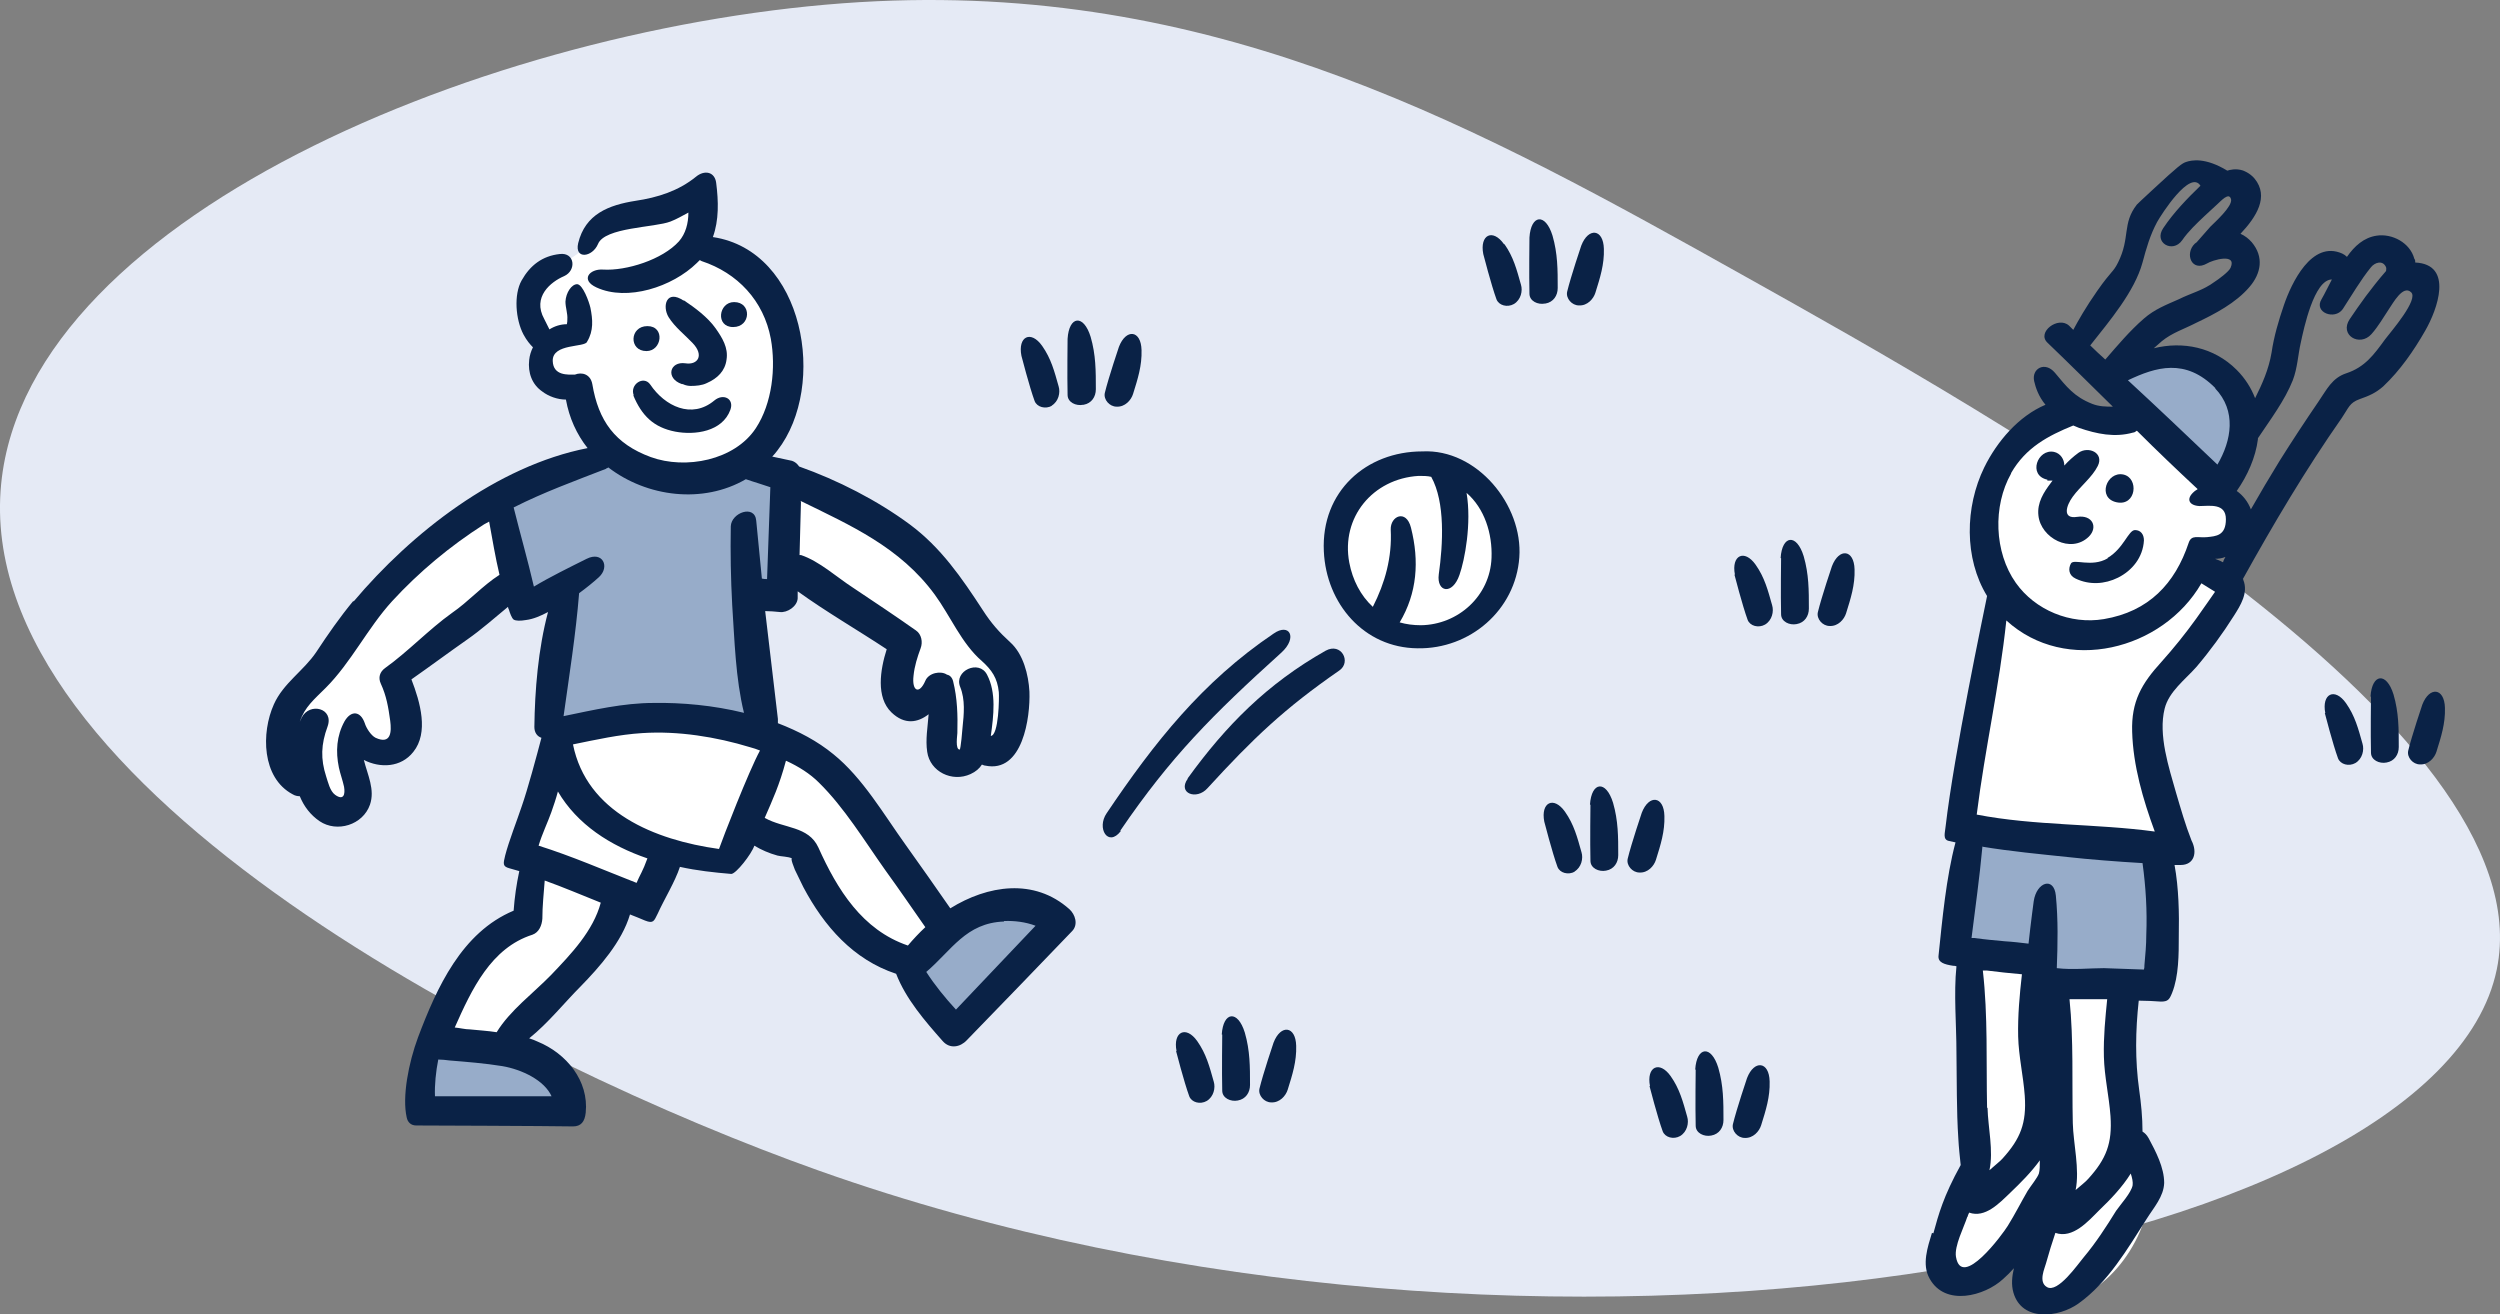 <?xml version="1.0" encoding="UTF-8"?> <svg xmlns="http://www.w3.org/2000/svg" id="Layer_2" data-name="Layer 2" viewBox="0 0 530.73 279.05"><rect x="0" y="0" width="530.73" height="279.05" fill="#808080" stroke="none"/><defs><style> .cls-1 { fill: #97acc9; } .cls-2 { fill: #0a2246; } .cls-3 { fill: #e5eaf5; } .cls-4 { fill: #fff; } </style></defs><g id="Layer_1-2" data-name="Layer 1"><g><path class="cls-3" d="M370.54,58.72C314.48,27.36,259.95-3.14,186.17.26,109.23,3.81,6.01,44.5.25,102.7c-6.44,65.15,112.05,123.94,173.49,145.78,153.33,54.52,343.72,18.53,356.31-42.69,10.67-51.88-107.17-117.79-159.51-147.07Z"></path><path class="cls-4" d="M112.75,59.25c-.49.81-.76,1.75,0,7.53,1.01,7.73,1.57,11.64,3.91,14.03,1.78,1.81,2.43,1.14,4.89,3.3,3.68,3.22,4.41,6.64,5.73,8.94,3.51,6.12,13.83,8.98,21.51,7.54,14.08-2.63,22.45-20.29,18.72-31.16-.7-2.03-3.96-10.05-11.04-13.19-2.26-1-4.81-1.46-6.56-3.97-2.15-3.09-.39-5.42-2.09-7.54-2.92-3.66-13.04-2.87-19.14,2.1-3.77,3.07-3.1,5.38-7.5,8.01-4.03,2.41-6.84,1.81-8.42,4.42Z"></path><path class="cls-1" d="M109.04,126.93c2.1-.2,13.1-5.4,13.1-5.4l-4.5,32.3s18.7-3.4,23.6-3c4.9.4,20.4,3,20.4,3l-2.8-27.5,6.2-.9.7-25.6-12.9-1.5s-10.7,3.9-15.7,1.3-9.3-4.5-9.3-4.5l-23.4,8.8s2.6,23.2,4.7,23h-.1Z"></path><polygon class="cls-3" points="414.54 200.73 430.74 202.53 431.24 206.43 457.24 207.63 456.34 177.43 415.04 174.13 414.54 200.73"></polygon><path class="cls-1" d="M471.24,82.63c5.2,5.4,3.9,12.6.5,18.4-7.1-6.8-14.3-13.6-21.6-20.3,6.7-3.2,13.9-5.5,21,1.9h.1Z"></path><path class="cls-2" d="M134.44,83.93c1.8,4.3,4.3,6.8,8.9,7.7,4.2.8,10,0,11.7-4.6.9-2.4-1.5-3.6-3.4-2-4.8,4-10.5,1.2-13.6-3.4-1.4-2-4.4,0-3.5,2.3h-.1Z"></path><path class="cls-4" d="M104.22,105.76c-3.01-1.06-5.88,1.4-28.9,25.52-10.22,10.71-13.19,13.93-13.82,19.62-1.24,11.18,7.7,21.81,10.34,20.99,2.63-.82-.39-13.16,4.01-14.98,2.94-1.21,6.3,3.47,8.54,2.21,2.83-1.58-2.07-9.31.45-16.24,3.71-10.21,19.46-7.52,24.2-17.82,3.24-7.04.14-17.55-4.82-19.3Z"></path><path class="cls-4" d="M167.07,117.88c-2.8-5.86-2.15-13.68,1.25-15.71,1.61-.96,4.45-.99,13.42,4.97,10.24,6.8,23.68,15.72,30.33,33.05,2.99,7.81,4.35,16.66,1.44,18.44-1.3.79-2.67-.28-6.28.5-4.18.9-5.39,3.01-6.58,2.4-2.63-1.35,2.24-11.99-1.25-14.62-2.51-1.9-7.19,1.99-9.11.11-1.71-1.67,1.63-5.11,1.14-9.13-1.05-8.75-18.7-8.18-24.36-20.01Z"></path><path class="cls-4" d="M121,235.29c-.51,1.32-3.61.99-11.59.72-15.61-.52-17.48.27-19.15-1.66-3.88-4.5.51-15.57,5.28-22.25,6.32-8.85,12.13-8.36,15.52-16.59,1.54-3.72.53-4.27,1.45-15.28,1.15-13.89,1.82-20.91,5.9-24.71,3.98-3.69,9.24-3.8,17.39-3.96,12.02-.24,21.02,3.26,22.77,3.96,17.98,7.21,28.03,22.21,29.19,23.98,5.92,9.07,6.82,15.92,12.11,16.66,5.2.73,7.95-5.39,15.27-4.76,4.25.36,8.94,2.9,9.16,5.69.21,2.66-3.77,3.9-9.83,9.11-8.54,7.33-7.57,10.82-10.8,11.28-7.71,1.09-13.86-18.68-33.71-35.39-.9-.76-9.07-7.55-11.74-5.57-1.52,1.13.06,4.16-1.6,5.67-3,2.73-10.75-4.71-15.23-2.07-4.29,2.53-2.08,12.27-5.17,13.04-2.11.53-3.84-3.82-6-3.31-2.66.63-.92,7.41-5.17,14.08-.96,1.5-1.05,1.16-8.8,8.59-6.68,6.41-7.03,7.06-7.14,7.97-.78,6.57,13.04,11.87,11.9,14.8Z"></path><path class="cls-2" d="M144.84,81.63h0c-.6-.2-.9-.3,0,0Z"></path><path class="cls-2" d="M145.14,63.83c-3.7-2.5-4.6,1.2-3.2,3.5,1.3,2.1,3.5,3.8,5.1,5.5,2.5,2.6,1.1,4.7-1.5,4.3-3.4-.5-4.3,3.2-.8,4.4.1,0,.3,0,.4.1.5.2,1,.3,1.5.3,1.1,0,2.4-.1,3.4-.6,2.3-1,3.9-2.6,4.2-5,.4-2.5-.9-4.6-2.3-6.6-1.7-2.4-4.4-4.4-6.8-6v.1Z"></path><path class="cls-2" d="M137.24,74.53c3.3,0,4-5.3.2-5.3s-4,5.3-.2,5.3Z"></path><path class="cls-1" d="M89.31,236.21c-3.25-3.15-2-12.07,2.55-15.27,8.95-6.3,30.89,9.48,29.54,13.65-.55,1.71-4.56.17-20.05,1.85-7.53.82-10.17,1.57-12.03-.23Z"></path><path class="cls-1" d="M200.01,216.58c-4.5-.46-9.05-8.24-7.46-13.57,3.13-10.49,30.12-11.69,31.65-7.57.62,1.68-3.48,2.96-14.6,13.87-5.4,5.3-7.02,7.53-9.59,7.27Z"></path><path class="cls-2" d="M155.84,64.13c-3.3,0-4,5.3-.2,5.3s4-5.3.2-5.3Z"></path><path class="cls-2" d="M75.04,127.53c-2.9,3.5-5.4,7.1-7.9,10.9-2.7,4-7,6.6-9,11.1-2.7,6-2.6,15.6,4,19.1.5.3,1,.4,1.5.4.9,2.2,2.3,4,4.2,5.3,3.7,2.5,9.2.8,10.7-3.5,1.1-3.2-.5-6.3-1.3-9.5,3.5,1.8,7.9,1.6,10.5-1.7,3.3-4.1,1.5-10.5-.4-15.4,4-2.8,7.9-5.7,11.9-8.5,3-2.1,5.8-4.6,8.6-6.9,0,.2.1.4.2.6.2.7.6,1.8,1,2.1.5.3,1.4.3,2.6.1,1.6-.2,3.2-.9,4.7-1.7-2.1,7.9-2.8,16.6-2.9,24.4,0,1.2.6,2,1.5,2.3-1,3.8-2.9,10.9-4.2,14.6-1,3-2.7,7.3-3.5,10.4-.4,1.7-.6,2.3.9,2.7.7.2,1.4.4,2.1.6-.6,2.8-1,5.6-1.2,8.4-11,4.6-16.3,16.3-20.3,26.9-2,5.4-3.4,12.6-2.4,17,.2,1,.9,1.7,2,1.7s27.9.1,33.3.2c1.7,0,2.5-1,2.7-2.9.7-6.8-4.1-12.6-10.2-15.1-.6-.3-1.2-.5-1.8-.7,4-3.2,7.6-7.7,10.9-11,4-4.1,8.8-9.5,10.5-15.3,1.1.4,2.2.9,3.2,1.3,1.8.7,1.9.1,2.7-1.5,1.3-2.9,3.7-6.8,4.7-9.9,3.6.8,7.3,1.2,10.9,1.5,1,0,4.3-4.2,4.9-6,1.5.9,3.1,1.6,4.9,2.1.7.2,2.3.2,3.1.6-.4,0,.5,2.1.6,2.4.6,1.2,1.2,2.5,1.8,3.7,4.4,8.3,10.6,15.4,19.7,18.4,2.1,5.4,6.1,10,9.9,14.3,1.5,1.7,3.7,1.3,5.1-.2,7.5-7.7,14.9-15.4,22.4-23.2,1.3-1.4.6-3.5-.6-4.6-7.5-6.7-17.4-5.1-25.3-.2-3.1-4.5-6.3-9-9.5-13.5-4.6-6.4-9.1-14.2-15.3-19.2-3.4-2.8-7.4-4.9-11.8-6.6v-.9c-.9-7.6-1.8-15.3-2.7-22.9,1,0,2.1.1,3.1.2,1.6.2,3.7-1.2,3.8-2.9v-1.5c6.1,4.4,12.7,8.2,18.9,12.3-1.4,4.4-2.3,10.2,1,13.4,2.8,2.7,5.6,2.2,7.9.4-.2,2.7-.7,5.4-.3,8,.6,4.2,5.3,6.5,9.2,4.7,1.1-.5,1.9-1.2,2.4-2,.2,0,.4.2.7.2,8,1.7,9.6-10.3,9.4-15.7-.2-3.6-1.3-8-4.1-10.5-2.3-2.1-4-4-5.8-6.8-4.5-6.9-8.9-13.3-15.5-18.2-6.9-5.1-15.3-9.4-23.5-12.3-.4-.6-.9-1-1.5-1.2-1.4-.3-2.8-.6-4.2-.9.4-.4.8-.9,1.1-1.3,10.7-13.8,5.7-42.4-13.7-45.3,1.3-3.6,1.2-7.6.7-11.5-.3-2.4-2.5-2.8-4.3-1.3-3.7,3-8.1,4.4-12.8,5.1-5.7.9-10.7,2.8-12.2,9-.8,3.5,3,3,4.2.2,1.4-3.6,12.1-3.5,15.4-4.8,1.3-.5,2.5-1.2,3.8-1.9,0,2.3-.6,4.5-2,6.1-3.5,3.9-11.2,6.3-16.1,6-2.9-.2-4.9,2.2-1.4,3.8,6.5,3,16.1-.1,21.3-5.2.2-.2.4-.4.6-.6.1,0,.2.1.4.2,7.6,2.5,13.2,8.4,14.7,16.5,1.1,6.1.3,13.7-3.2,19-4.5,6.8-14.9,8.8-22.3,6.1-7.6-2.8-11.1-7.7-12.4-15.5-.4-2.1-2.2-2.6-3.7-2-1.4,0-4.6.3-4.7-2.9-.1-3.8,6.9-2.8,7.3-4.1,1.4-2.3,1.2-4.7.7-7.2-.3-1.3-1.6-4.9-2.8-5-1.2,0-2.4,1.8-2.5,3.7,0,1.3.5,2.5.4,3.8,0,.3,0,.6-.1,1-1.3,0-2.6.4-3.7,1.1l-1.1-2.2c-2.6-4.7,1.4-7.9,4.2-9.1,2.7-1.2,2.3-5.1-.9-4.7-3.7.4-6.3,2.4-8.1,5.6-1.7,3-1.3,8.3.4,11.5.7,1.3,1.4,2.1,2,2.7-.4.8-.7,1.7-.8,2.7-.3,2.7.6,5.2,2.8,6.7,1.3,1,3.2,1.7,5,1.7.7,3.9,2.3,7.4,4.6,10.3-19.3,3.8-37.4,18-49.7,32.6v-.2ZM169.94,106.33c10.6,5.2,21.1,9.8,28.5,19.9,3.3,4.5,5.7,10.4,10,14.1,2.1,1.9,3.3,3.6,3.6,6.6.1,1.1,0,9.2-1.7,9.3.6-4.3,1.2-9.2-.8-13-1.7-3.3-7.1-.8-5.7,2.6,1.1,2.7.8,5.8.5,8.6,0,.3-.4,4.7-.6,4.7-1,0-.5-3.1-.5-3.5.1-3.8,0-7.4-.9-11-.2-.8-.7-1.3-1.3-1.4-1.3-.9-3.9-.4-4.6,1.3-1.3,3-2.9,2.2-2.5-1.1.2-2,.8-3.9,1.5-5.8.5-1.3.2-3-1-3.8-4.4-3.1-8.9-6.1-13.4-9.1-3.4-2.2-7.1-5.6-11-6.9h-.3c.1-3.8.2-7.5.3-11.3l-.1-.2ZM117.14,232.73h-24.8c-.1-2.4.2-5.3.7-7.8.8,0,1.6.1,2.4.2,3.7.3,7.5.6,11.2,1.2,4.1.7,9,3,10.5,6.5v-.1ZM116.94,207.03c-3.7,3.8-8.7,7.5-11.5,12.1-1.9-.3-3.8-.4-5.7-.6-1,0-2.1-.3-3.2-.4,3.6-8.1,7.7-16.9,16.5-19.7,1.4-.5,2-2,2.1-3.4,0-2.7.3-5.4.5-8.1,3.9,1.4,7.9,3.1,11.9,4.7-1.6,6-6.3,10.9-10.5,15.3l-.1.1ZM135.14,187.43c-6.9-2.7-13.8-5.7-20.8-7.9.7-2.4,2-5.1,2.7-7.1.5-1.4,1-2.9,1.4-4.4,4.1,7,11.1,11.5,19,14.2-1,2.8-1.6,3.5-2.3,5.2h0ZM152.64,180.23c-13.7-1.9-28.1-7.8-31-22.2,4.9-1,9.8-2.1,14.7-2.4,7.6-.5,15.7.8,22.9,3,.7.2,1.4.4,2.1.7-2.4,4.4-7.9,18.6-8.7,20.9ZM213.14,195.53c2.2-.1,4.6.2,6.7,1-5.6,5.9-11.2,11.8-16.9,17.8-2.3-2.5-4.5-5.2-6.3-8,5.4-4.6,8.4-10.4,16.5-10.7v-.1ZM166.94,161.53c2.6,1.2,5,2.7,6.9,4.6,5.4,5.3,9.7,12.4,14.1,18.6,2.9,4,5.7,8.1,8.5,12.1-1.3,1.2-2.6,2.6-3.7,3.9-9.7-3.3-15-11.9-19-20.8-2.1-4.6-7.3-4-11.4-6.3,1.7-3.9,3.1-6.9,4.5-12.1h.1ZM128.74,99.43c.1,0,.3-.1.4-.2,8.2,6.3,20.1,7.8,29.2,2.5,1.7.6,3.5,1.1,5.2,1.7-.2,6.5-.5,13-.7,19.5-.4,0-.7,0-1.1-.1-.4-4.1-.8-8.2-1.2-12.3-.3-3.5-5.3-1.7-5.4,1.2-.1,5.6,0,11.1.3,16.7.5,7.4.7,15.6,2.5,22.9-6.5-1.6-13.2-2.2-19.2-2.1-6.4,0-12.8,1.5-19.1,2.8,1.2-8.6,2.6-17.4,3.3-26.1,1.5-1.1,3-2.3,4.2-3.4,2.4-2.2.8-5.6-2.6-3.9-3.6,1.8-7.7,3.8-11.2,5.9-1.3-5.6-2.9-11.2-4.3-16.8,6.3-3.2,12.9-5.6,19.6-8.2l.1-.1ZM102.74,111.33c.4-.2.7-.4,1.1-.6.7,3.8,1.3,7.5,2.2,11.3-3.6,2.3-6.6,5.7-10.1,8.1-4.9,3.5-9.3,8.2-14.2,11.7-1.1.8-1.5,2-.9,3.3,1.2,2.6,1.6,5,2,7.9.3,2.3.2,5.1-3.1,3.6-1-.5-2-2.1-2.3-3.1-.9-2.6-2.9-2.8-4.3-.4-1.7,3.1-1.9,6.4-1.2,9.8.3,1.4.8,2.7,1.1,4.1.3,1.6-.1,3-1.9,1.7-1.1-.8-1.5-2.7-1.9-3.9-1.2-3.7-1.1-6.8.3-10.6,1.4-3.9-3.8-5.2-5.5-1.9-.1.3-.3.6-.4.9,1-3.1,3.1-4.8,5.5-7.2,5.4-5.4,8.9-12.7,14.1-18.4,5.7-6.2,12.3-11.7,19.5-16.3h0Z"></path><circle class="cls-4" cx="301.41" cy="116.72" r="18.06"></circle><path class="cls-2" d="M237.84,176.33c10.7-15.7,19.6-24.6,34.2-37.8,3.5-3.2,1.7-6.4-1.7-4-15.1,10.2-25.3,23.1-35.4,38.1-2.2,3.2.3,7.3,3,3.8l-.1-.1Z"></path><path class="cls-4" d="M450.14,87.3c-7.41-.97-13.03,1.51-14.25,2.07-8.28,3.83-14.5,12.3-14.95,20.69-.31,5.84,2.43,6.98,2.48,15.11.01,1.84-.14,3.36-2.48,13.73-1.69,7.49-2.64,15.15-4.61,22.57-.67,2.53-1.87,6.79-.11,11.24.88,2.22,1.68,2.02,2.33,3.83,3.09,8.67-6.73,16.49-3.35,23.22,1.07,2.12,2.32,1.88,3.35,4.51,1.63,4.15-.1,8.33-.75,10.14-5.15,14.31,5.95,23.52-.45,35.61-2.27,4.29-3.02,6.62-4.51,11.28-.83,2.6-1.25,4.35-.55,6.22.89,2.39,3.47,4.64,6.1,4.71,5.76.15,9.77-10.22,11.53-9.43,1.4.63-1.68,6.97,1.31,10.65,2.03,2.5,5.82,2.48,6.38,2.48,9.18-.04,19.82-13.89,18.67-25.69-.42-4.33-2.02-4.16-3.7-12.38-.65-3.18-.9-7.31-1.39-15.43-.61-10.25-.46-12.99,1.29-14.05,1.9-1.15,3.49.98,5.18,0,4.51-2.63-3.82-19.75,1.76-28.62.41-.64,1.4-2.08,1.66-4.19.45-3.66-1.7-6.34-2.96-8.59-3.47-6.21-3.39-14.78-.83-20.05,1.95-4.02,3.69-2.74,10.07-10.35,3.73-4.45,7.31-8.82,5.99-11.83-1.13-2.55-5.01-2.41-6.06-5.93-.13-.43-.59-1.97.17-2.85,1.08-1.25,3.47.21,5.09-.83,1.96-1.27,1.41-5.35,1.29-6.28-1.07-7.98-10.23-19.76-23.69-21.52Z"></path><path class="cls-2" d="M252.14,165.33c-2.2,3.1,1.9,4.6,4.2,2,9.7-10.6,16.3-16.9,28-25,2.6-1.8.4-6-2.9-4.2-12.4,7-21.2,15.9-29.3,27.1v.1Z"></path><path class="cls-2" d="M300.94,137.63c11.1.2,20.8-8.1,21.6-19.3.8-11.1-9-23.1-20.6-22.5-11.9,0-21.5,8.5-20.9,21.2.5,11.1,8.5,20.5,19.9,20.6h0ZM301.24,101.03c.9,0,1.8,0,2.6.2,3,5.4,2.5,14.3,1.6,20.7-.5,3.8,2.9,4.5,4.4.1,1.1-3.1,2.6-10.9,1.5-17.4,3.8,3.3,5.5,8.6,5.3,13.8-.3,8.1-7.1,14.2-15,14.3-1.6,0-3.1-.2-4.5-.6,3.7-6.2,4.2-13,2.4-20.1-1-4-4.4-2.5-4.3.4.3,5.9-1.2,11.3-3.8,16.4-2.6-2.4-4.3-5.7-5-9.4-1.8-9.6,5-17.8,14.7-18.4h.1Z"></path><path class="cls-1" d="M418.37,177.4c-1.72,1.74-1.3,3.47-2.15,11.18-1.15,10.4-2.4,11.56-1.09,13.15,3.45,4.17,14.14-1.4,17.7,3.46,1.2,1.63.29,2.68,1.69,4.09,2.12,2.14,5.54,1.07,13.49.24,8.63-.9,9.03-.11,10.27-1.16,5.43-4.59,2.17-23.72-8.96-30.11-2.5-1.43-8.17-1.78-19.51-2.47-7.06-.43-9.65-.19-11.45,1.63Z"></path><path class="cls-2" d="M449.34,106.63c4.2.9,4.8-5.2,1.4-5.9-3.5-.7-5.6,5-1.4,5.9Z"></path><path class="cls-2" d="M434.64,102.03h1.1c-.1.1-.2.3-.3.4-1.6,2.1-3,4.3-2.7,7,.5,4.8,6.9,8.2,10.7,4.5,2-2,.8-4.7-2.5-4.2-3.2.5-2.3-2.4-.9-4.3,1.6-2.2,4.1-4.1,5.3-6.5,1.4-2.8-2-4.3-4.1-2.8-1.1.8-2.1,1.7-3,2.7,0-1.3-.8-2.6-2.2-2.9-3.5-.7-5.6,5-1.4,5.9v.2Z"></path><path class="cls-2" d="M447.44,118.53c-3.4,2-7.2,0-7.8,1.1s-.5,2.5,1,3.2c2.9,1.4,6.2,1.2,9-.2,3-1.5,5.3-4.3,5.5-7.9,0-1.3-.7-2.2-1.9-2.2-1.4,0-2.4,3.9-5.8,5.9v.1Z"></path><path class="cls-2" d="M456.89,40.38c-2.1,1.95-3.15,2.92-3.25,3.05-3.17,4.06-1.35,7.01-4,12.31-1.07,2.14-1.37,1.66-4.4,5.99-2.39,3.4-4.06,6.35-5.1,8.3-.3-.3-.6-.6-.9-.9-2.3-2.1-6.9,1.4-4.6,3.6,4.7,4.5,9.3,9.1,13.9,13.6-1.4,0-2.9,0-4.4-.6-3.8-1.5-5.4-3.6-7.9-6.6-2.1-2.5-5-.9-4.4,1.8.3,1.3.9,3.2,2.4,5-5.7,2.4-10.3,7.8-13,13.3-4.1,8.4-4.3,19.3.6,27.3-.8,4-7,33.4-8.8,48.9-.1,1.3-.7,2.8.7,3.1.4.1.9.2,1.4.3-2,7.5-2.8,16.4-3.6,24-.2,1.5,1.2,1.9,3.1,2.2.2,0,.4,0,.7.1-.6,5.9,0,12.3,0,18.3.1,6.1,0,12.2.4,18.3.1,1.9.3,3.7.5,5.6-3.7,6.7-4.7,10.5-5.8,14.5l-.3-.1c-.9,3-2.2,6.7-.5,9.7,3.3,6,11.7,3.7,15.6.1.8-.7,1.6-1.5,2.3-2.3-.4,1.7-.6,3.5-.1,5.2,1.8,6.2,9.6,5.3,13.8,2.3,6.3-4.5,10.4-11.6,14.5-18,1.5-2.4,3.6-4.7,3.7-7.6,0-3.3-1.8-6.7-3.3-9.5-.4-.7-.8-1.1-1.3-1.4,0-3-.3-6-.7-8.8-.9-6.4-.8-12.6-.1-19,1.6,0,3.2.1,4.7.2,1.5,0,1.8-.4,2.4-1.9,1.4-3.5,1.4-8.2,1.4-11.9.1-4.9,0-10.3-.9-15.2h1.3c2.9,0,3.6-2.7,2.3-5.2-1.3-3.3-2.3-6.8-3.3-10.2-1.5-5.3-3.8-12.2-2.4-17.8.9-3.6,4.3-6.1,6.7-8.8,2.9-3.4,5.6-7.1,8-10.9,1.4-2.2,3.1-4.9,2-7.6,0,0,0-.2-.1-.2,6.5-11.7,13.3-23.2,21-34.2,1.5-2.2,1.6-3.2,3.8-4,2-.7,3.4-1.3,5-2.7,3.6-3.4,6.5-7.6,8.9-11.8,2.6-4.5,6.1-14.1-2.1-14.5,0-.3,0-.6-.2-.8-.9-3.4-4.7-5.4-8-4.9-2.7.4-4.7,2.2-6.3,4.5-.3-.3-.6-.5-1-.7-6.5-2.9-10.8,6.3-12.4,11-1.1,3.2-2.1,6.6-2.6,10-.6,3.6-2,6.7-3.5,9.7-.8-2.1-2.1-4.2-3.9-6-4.9-4.9-11.5-6.1-17.6-4.6.6-.5,1.1-1,1.7-1.5,2.2-1.8,4.8-2.6,7.3-3.9,4-1.9,8.4-4.2,11.3-7.6,2.5-2.9,3.1-6.4.5-9.5-.7-.8-1.5-1.4-2.4-1.8,3.4-3.6,6.1-7.9,3-11.7-1.04-1.27-2.53-1.75-2.53-1.75-1.48-.47-2.77-.11-3.27.05-4.68-2.85-7.57-2.25-8.76-1.84-.84.29-1.5.71-7.19,5.99ZM479.34,93.13v-.1c2.6-3.9,5.7-8,7.4-12.3,1-2.6,1.1-5.4,1.7-8,.6-2.8,2.8-13.4,6.6-13.4-.8,1.5-1.5,3-2.2,4.2-1.7,2.8,2.8,4.5,4.5,2.1,1.9-2.9,3.8-6.2,6-8.9.8-1,2.5-1.6,3.2,0,.1.3,0,.6,0,.8-3.3,3.8-5.6,7.1-7.7,10.2-2.3,3.4,2.1,6,4.6,3.2,1.5-1.7,2.5-3.5,3.7-5.3.9-1.3,3-5.2,4.7-3.6,1.7,1.5-4.2,8.3-5.5,10-2.4,3.3-4.3,5.9-8.2,7.2-3.1,1-4.2,3.5-6,6.1-2.8,4.1-5.5,8.2-8.2,12.5-2.1,3.4-4.1,6.8-6.1,10.3-.6-1.6-1.7-3-3-3.9,2.3-3.3,4-7.1,4.5-11v-.1ZM452.74,251.63c-.3,1.6-2.6,4.1-3.5,5.4-2.1,3.4-4.3,6.8-6.9,9.9-1.2,1.4-5.5,7.7-7.8,6.3-1.9-1.1-.4-4.1-.2-5,.6-2.2,1.3-4.4,2-6.5,3.7,1.3,7-2.5,9.3-4.8,2.4-2.3,4.9-4.9,6.7-7.8.3.9.5,1.8.4,2.5h0ZM446.64,224.33c.1,4.2,1.1,8.4,1.4,12.6.4,5.8-.9,9.1-4.7,13.3-.7.8-1.8,1.6-2.7,2.4.9-4.4-.5-9.9-.6-14.2-.2-8.7.2-17.6-.7-26.3h8c-.4,4-.8,8-.7,12.1v.1ZM471.84,119.33c-.5-.3-1.1-.5-1.6-.7.7,0,1.5-.1,2.2-.4-.2.4-.4.7-.5,1.1h-.1ZM470.24,82.43c4.6,4.8,3.5,11.1.5,16.2-6.3-6-12.6-12-19-17.9,5.9-2.8,12.2-4.8,18.6,1.7h-.1ZM446.94,76.33c-1.1-1-2.2-2-3.2-3,4.1-5.2,9.4-11.4,11.1-17.6.8-3,1.6-5.8,3.1-8.6.9-1.6,7-11.2,9.2-7.7-2.8,2.7-5.7,5.7-7.9,9-2.1,3.1,2,5.4,4,2.6,1.3-1.9,3.1-3.6,4.8-5.2.9-.8,1.7-1.6,2.6-2.4.8-.7,2.6-2.8,3-1.1.3,1.5-3.4,4.8-4.4,5.8-1,1.1-1.9,2.2-2.9,3.3-.1.1-.3.2-.4.3-2.2,2.1-.7,6.1,2.6,4.2,1.1-.7,6.4-2.3,5,.9-.3.8-2.6,2.5-3.4,3-2.4,1.8-5,2.4-7.6,3.7-2.7,1.2-5.1,2.1-7.4,4.1-3,2.6-5.6,5.7-8.2,8.7h0ZM426.94,100.43c3.1-5.4,7.8-7.9,13.2-10.1.4.2.8.3,1.2.5,3.8,1.3,7.6,2.1,11.5,1,.3,0,.5-.2.8-.4,4.2,4.2,8.5,8.3,12.9,12.4-.2.2-.5.3-.7.5-1.9,1.6-1.1,3,1.1,3.1,2.1,0,5.6-.7,5.6,2.8s-2.1,3.6-4,3.8c-1.9.2-3.3-.6-3.9,1.2-2.9,8.7-8.5,14.6-18,16.2-7.1,1.2-14.6-1.9-18.7-7.7-4.6-6.5-4.9-16.3-1-23.2v-.1ZM425.94,131.73c12.6,11.5,33.2,6.3,41.4-7.9,1.3.8,2.9,1.8,2.9,1.8,0,0-3.2,4.6-4,5.7-2.3,3.2-4.8,6.3-7.4,9.2-4.2,4.6-6.4,8.4-6.2,14.8.2,7.2,2.3,14.4,4.8,21.2-12.5-1.7-25.4-1.2-37.8-3.6,1.8-14.3,4.8-27.1,6.3-41.3v.1ZM420.74,179.73c6,1,12.4,1.6,18.1,2.2,4.4.5,10.8,1,16,1.3.7,5.1,1,10.1.8,15.2,0,2.2-.2,4.3-.4,6.5,0,.3,0,.6-.1.9-2.8-.1-5.7-.2-8.5-.3-2.8,0-6.8.4-10,0,.2-5.1.3-10.3-.2-15.4-.4-4.1-4.1-2.9-4.7,1.2,0,0-.6,4.4-1.1,9-1.7-.2-3.3-.4-5-.5-2.2-.2-4.4-.4-6.5-.7h-.6c.8-6.4,1.7-12.8,2.3-19.3l-.1-.1ZM421.84,235.13c-.2-9.6.2-19.5-.9-29.1h.8c2.5.3,5,.6,7.5.8-.5,4.4-.9,8.8-.8,13.2.1,4.2,1.1,8.4,1.4,12.6.4,5.8-.9,9.1-4.7,13.3-.4.5-1.7,1.5-2.8,2.5.9-4.1-.3-9.1-.4-13.2l-.1-.1ZM417.74,258.23c0-.3.2-.5.3-.8,3.4,1.2,6.4-2,8.7-4.2,2.2-2.1,4.5-4.4,6.3-6.9,0,1.1,0,2.1-.2,2.8-.3.9-1.7,2.6-2.4,3.7-1.4,2.4-2.7,5-4.2,7.4-1.1,1.8-9.8,13.6-11,6.6-.4-2.3,1.7-6.3,2.4-8.5l.1-.1Z"></path><path class="cls-2" d="M337.64,170.83s-.1,8,0,11.9c0,1.6,1.8,2.4,3.3,2.1,1.7-.3,2.6-1.7,2.6-3.3,0-3.9,0-7.3-1.1-11.1-1.5-4.9-4.6-4.5-4.9.4h.1Z"></path><path class="cls-2" d="M348.54,172.53s-2.2,6.5-3,9.8c-.3,1.4,1,2.9,2.5,2.9,1.8.1,3.1-1.4,3.5-2.7,1-3.2,1.9-6,1.8-9.3-.1-4.3-3.3-4.6-4.8-.7h0Z"></path><path class="cls-2" d="M334.24,185.03c1.5-.9,1.9-2.8,1.5-4.1-.9-3.2-1.6-5.9-3.5-8.6-2.4-3.4-5.2-2-4.4,2.1,0,0,1.7,6.6,2.8,9.6.5,1.3,2.3,1.8,3.7,1h-.1Z"></path><path class="cls-2" d="M230.04,85.93c1.7-.3,2.6-1.7,2.6-3.3,0-3.9,0-7.3-1.1-11.1-1.5-4.9-4.6-4.5-4.9.4,0,0-.1,8,0,11.9,0,1.6,1.8,2.4,3.3,2.1h.1Z"></path><path class="cls-2" d="M237.04,86.33c1.8.1,3.1-1.4,3.5-2.7,1-3.2,1.9-6,1.8-9.3-.1-4.3-3.3-4.6-4.8-.7,0,0-2.2,6.5-3,9.8-.3,1.4,1,2.9,2.5,2.9h0Z"></path><path class="cls-2" d="M223.24,86.13c1.5-.9,1.9-2.8,1.5-4.1-.9-3.2-1.6-5.9-3.5-8.6-2.4-3.4-5.2-2-4.4,2.1,0,0,1.7,6.6,2.8,9.6.5,1.3,2.3,1.8,3.7,1h-.1Z"></path><path class="cls-2" d="M328.09,64.44c1.7-.3,2.6-1.7,2.6-3.3,0-3.9,0-7.3-1.1-11.1-1.5-4.9-4.6-4.5-4.9.4,0,0-.1,8,0,11.9,0,1.6,1.8,2.4,3.3,2.1h.1Z"></path><path class="cls-2" d="M338.69,62.14c1-3.2,1.9-6,1.8-9.3-.1-4.3-3.3-4.6-4.8-.7,0,0-2.2,6.5-3,9.8-.3,1.4,1,2.9,2.5,2.9,1.8.1,3.1-1.4,3.5-2.7h0Z"></path><path class="cls-2" d="M319.29,51.84c-2.4-3.4-5.2-2-4.4,2.1,0,0,1.7,6.6,2.8,9.6.5,1.3,2.3,1.8,3.7,1,1.5-.9,1.9-2.8,1.5-4.1-.9-3.2-1.6-5.9-3.5-8.6h-.1Z"></path><path class="cls-2" d="M259.47,219.63s-.1,8,0,11.9c0,1.6,1.8,2.4,3.3,2.1,1.7-.3,2.6-1.7,2.6-3.3,0-3.9,0-7.3-1.1-11.1-1.5-4.9-4.6-4.5-4.9.4h.1Z"></path><path class="cls-2" d="M270.37,221.33s-2.2,6.5-3,9.8c-.3,1.4,1,2.9,2.5,2.9,1.8.1,3.1-1.4,3.5-2.7,1-3.2,1.9-6,1.8-9.3-.1-4.3-3.3-4.6-4.8-.7h0Z"></path><path class="cls-2" d="M249.67,223.13s1.7,6.6,2.8,9.6c.5,1.3,2.3,1.8,3.7,1,1.5-.9,1.9-2.8,1.5-4.1-.9-3.2-1.6-5.9-3.5-8.6-2.4-3.4-5.2-2-4.4,2.1h-.1Z"></path><path class="cls-2" d="M503.34,147.88s-.1,8,0,11.9c0,1.6,1.8,2.4,3.3,2.1,1.7-.3,2.6-1.7,2.6-3.3,0-3.9,0-7.3-1.1-11.1-1.5-4.9-4.6-4.5-4.9.4h.1Z"></path><path class="cls-2" d="M514.24,149.58s-2.2,6.5-3,9.8c-.3,1.4,1,2.9,2.5,2.9,1.8.1,3.1-1.4,3.5-2.7,1-3.2,1.9-6,1.8-9.3-.1-4.3-3.3-4.6-4.8-.7h0Z"></path><path class="cls-2" d="M493.54,151.38s1.7,6.6,2.8,9.6c.5,1.3,2.3,1.8,3.7,1,1.5-.9,1.9-2.8,1.5-4.1-.9-3.2-1.6-5.9-3.5-8.6-2.4-3.4-5.2-2-4.4,2.1h-.1Z"></path><path class="cls-2" d="M378.11,118.49s-.1,8,0,11.9c0,1.6,1.8,2.4,3.3,2.1,1.7-.3,2.6-1.7,2.6-3.3,0-3.9,0-7.3-1.1-11.1-1.5-4.9-4.6-4.5-4.9.4h.1Z"></path><path class="cls-2" d="M388.91,120.19s-2.2,6.5-3,9.8c-.3,1.4,1,2.9,2.5,2.9,1.8.1,3.1-1.4,3.5-2.7,1-3.2,1.9-6,1.8-9.3-.1-4.3-3.3-4.6-4.8-.7h0Z"></path><path class="cls-2" d="M368.21,121.99s1.7,6.6,2.8,9.6c.5,1.3,2.3,1.8,3.7,1,1.5-.9,1.9-2.8,1.5-4.1-.9-3.2-1.6-5.9-3.5-8.6-2.4-3.4-5.2-2-4.4,2.1h-.1Z"></path><path class="cls-2" d="M359.98,227.07s-.1,8,0,11.9c0,1.6,1.8,2.4,3.3,2.1,1.7-.3,2.6-1.7,2.6-3.3,0-3.9,0-7.3-1.1-11.1-1.5-4.9-4.6-4.5-4.9.4h.1Z"></path><path class="cls-2" d="M370.38,241.57c1.8.1,3.1-1.4,3.5-2.7,1-3.2,1.9-6,1.8-9.3-.1-4.3-3.3-4.6-4.8-.7,0,0-2.2,6.5-3,9.8-.3,1.4,1,2.9,2.5,2.9Z"></path><path class="cls-2" d="M350.18,230.57s1.7,6.6,2.8,9.6c.5,1.3,2.3,1.8,3.7,1,1.5-.9,1.9-2.8,1.5-4.1-.9-3.2-1.6-5.9-3.5-8.6-2.4-3.4-5.2-2-4.4,2.1h-.1Z"></path></g></g></svg> 